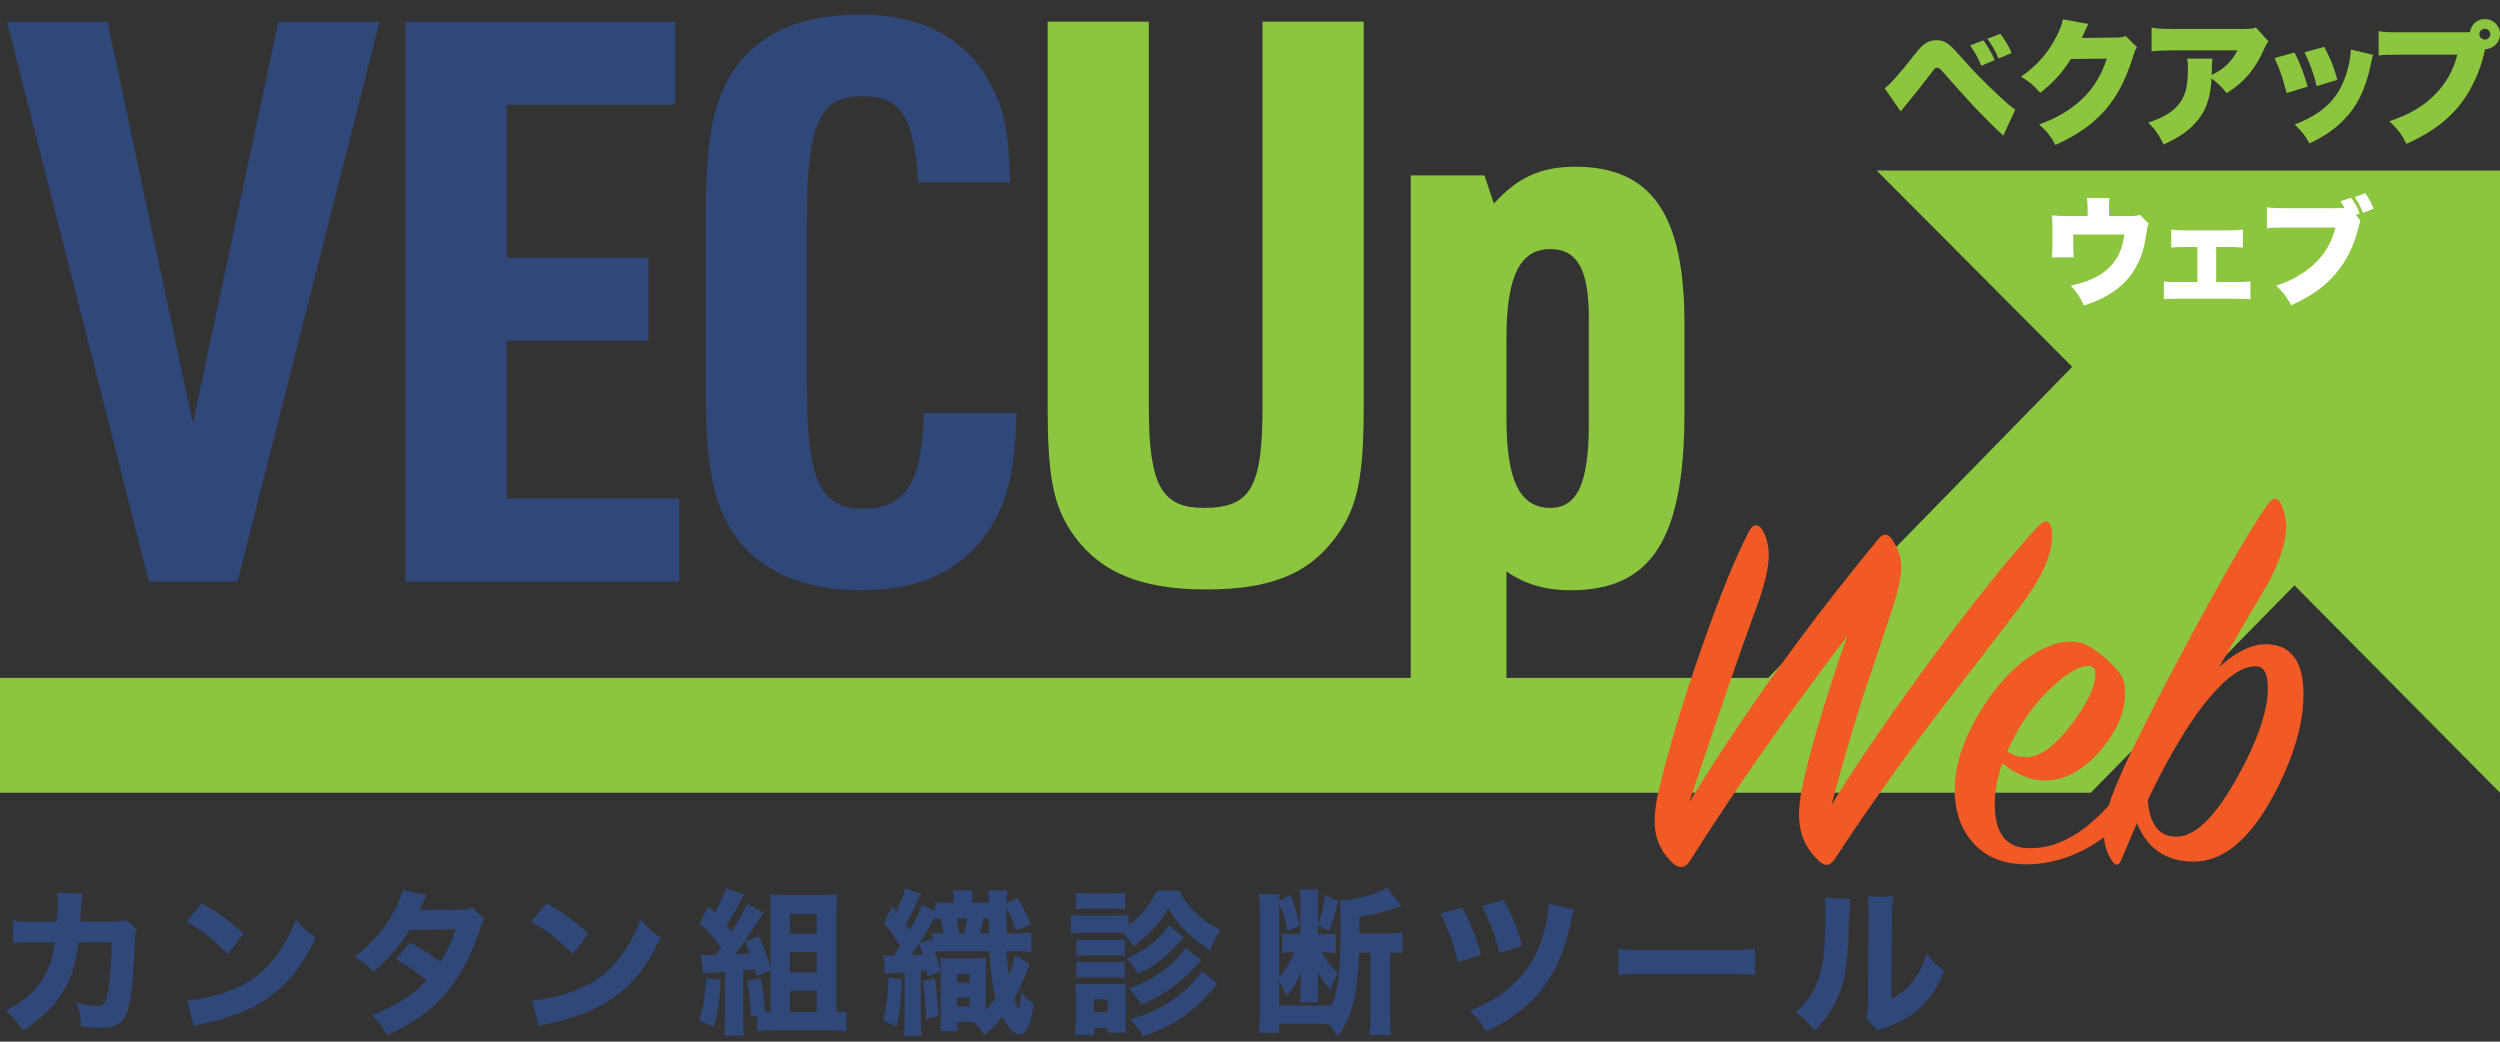 <?xml version="1.0" encoding="utf-8"?>
<!-- Generator: Adobe Illustrator 25.2.0, SVG Export Plug-In . SVG Version: 6.00 Build 0)  -->
<svg version="1.1" id="レイヤー_1" xmlns="http://www.w3.org/2000/svg" xmlns:xlink="http://www.w3.org/1999/xlink" x="0px"
	 y="0px" width="360px" height="150px" viewBox="0 0 360 150" style="enable-background:new 0 0 360 150;" xml:space="preserve">
<rect x="0" y="0" width="360" height="150" fill="#333333" stroke="none"/>
<style type="text/css">
	.st0{fill:#8CC63F;}
	.st1{enable-background:new    ;}
	.st2{fill:#304779;}
	.st3{fill:#FFFFFF;}
	.st4{fill:#F15A24;}
</style>
<polygon class="st0" points="360,24.556 270.246,24.556 298.4,52.823 254.62,97.623 0,97.623 0,114.156 301.067,114.156 
	330.4,84.29 360,114.156 "/>
<g class="st1">
	<path class="st2" d="M1.012,3.12h14.455l12.309,57.82L40.086,3.12h14.568l-20.44,80.632H21.452L1.012,3.12z"/>
	<path class="st2" d="M58.378,3.12h38.847v11.971h-24.28v22.021h20.44v11.971h-20.44v22.699H97.79v11.971H58.378V3.12z"/>
	<path class="st2" d="M146.347,59.472c-0.113,7.792-1.129,12.196-3.501,16.149c-3.84,6.324-10.051,9.373-18.859,9.373
		c-8.469,0-14.794-2.823-18.407-8.244c-2.823-4.178-3.952-10.164-3.952-19.876V30.336c0-10.954,1.355-17.052,4.856-21.343
		c3.727-4.63,9.486-6.889,17.278-6.889c9.147,0,15.584,3.501,19.085,10.39c1.807,3.387,2.484,7.114,2.597,13.777h-13.213
		c-0.678-9.599-2.485-12.422-8.131-12.422c-6.098,0-7.905,4.066-7.905,17.504v24.506c0,13.325,1.92,17.391,8.131,17.391
		c6.098,0,8.47-3.84,8.696-13.778H146.347z"/>
	<path class="st0" d="M165.431,3.12v55.448c0,11.293,1.807,14.568,7.905,14.568c6.776,0,8.469-2.936,8.469-14.568V3.12h14.568
		v55.448c0,10.164-0.903,14.455-3.84,18.521c-3.953,5.534-9.486,7.792-18.859,7.792c-10.05,0-16.036-2.823-19.876-9.034
		c-2.258-3.84-2.936-8.018-2.936-17.278V3.12H165.431z"/>
	<path class="st0" d="M203.149,25.254h10.615l1.355,4.065c3.501-3.84,6.776-5.308,11.744-5.308c10.955,0,15.697,6.889,15.697,22.586
		v12.761c0,18.294-4.743,25.635-16.375,25.635c-3.726,0-6.663-0.903-9.26-2.711v26.878h-13.778V25.254z M228.785,45.581
		c0-6.776-1.694-9.712-5.534-9.712c-4.404,0-6.323,3.952-6.323,12.874v11.519c0,8.921,1.92,12.874,6.323,12.874
		c3.84,0,5.534-3.501,5.534-11.97V45.581z"/>
</g>
<g class="st1">
	<path class="st2" d="M8.198,132.725c0.068-0.971,0.113-2.145,0.113-3.206c0-0.339,0-0.542-0.045-0.949l3.59,0.09
		c-0.113,0.745-0.113,0.745-0.203,2.71c-0.023,0.474-0.045,0.61-0.09,1.333h4.969c0.836,0,1.084-0.046,1.648-0.226l1.513,1.332
		c-0.203,0.43-0.248,0.655-0.271,1.559c-0.136,4.652-0.52,8.626-1.039,10.139c-0.61,1.852-1.603,2.507-3.884,2.507
		c-0.881,0-1.423-0.045-2.845-0.248c-0.068-1.649-0.158-2.123-0.655-3.388c1.22,0.339,2.213,0.497,2.958,0.497
		c1.061,0,1.355-0.452,1.694-2.62c0.248-1.626,0.429-4.426,0.429-6.571l-4.81,0.022c-0.339,2.846-0.79,4.449-1.762,6.369
		c-1.242,2.37-3.275,4.448-6.21,6.345c-0.948-1.445-1.31-1.852-2.461-2.868c2.936-1.536,4.72-3.252,5.872-5.578
		c0.565-1.152,0.881-2.213,1.084-3.613l0.113-0.655H4.969c-2.236,0-2.281,0-3.094,0.135l-0.023-3.297
		c0.858,0.158,1.423,0.18,3.162,0.18H8.198z"/>
	<path class="st2" d="M29.068,130.06c2.913,1.762,4.2,2.711,6.007,4.382l-2.281,2.958c-1.875-1.987-3.771-3.478-5.939-4.675
		L29.068,130.06z M26.945,144.062c2.077-0.135,4.652-0.745,6.73-1.648c2.868-1.197,4.878-2.891,6.639-5.533
		c1.016-1.513,1.626-2.732,2.281-4.494c1.061,1.242,1.468,1.625,2.868,2.619c-2.236,4.833-4.9,7.814-8.83,9.891
		c-1.807,0.949-4.404,1.875-6.572,2.349c-0.565,0.112-0.565,0.112-0.994,0.203c-0.519,0.112-0.655,0.158-1.129,0.316L26.945,144.062
		z"/>
	<path class="st2" d="M61.455,128.909c-0.226,0.384-0.293,0.496-0.587,1.151c-0.203,0.407-0.271,0.565-0.497,0.972l5.962-0.046
		c0.79-0.022,1.174-0.068,1.694-0.293l1.762,1.739c-0.316,0.362-0.339,0.407-0.723,1.536c-1.491,4.359-3.229,7.408-5.623,9.891
		c-1.987,2.055-4.449,3.726-7.656,5.194c-0.768-1.355-1.152-1.829-2.236-2.846c1.874-0.745,2.981-1.287,4.313-2.1
		c1.513-0.971,2.439-1.717,3.568-2.936c-1.535-1.287-2.732-2.1-4.426-3.026l2.055-2.416c1.987,1.106,3.049,1.806,4.336,2.8
		c0.971-1.49,1.648-2.935,2.213-4.697l-6.617,0.068c-1.378,2.258-2.959,4.11-5.217,6.052c-0.926-1.039-1.378-1.377-2.732-2.145
		c2.574-2.01,4.245-3.907,5.646-6.482c0.655-1.197,1.084-2.236,1.31-3.162L61.455,128.909z"/>
	<path class="st2" d="M78.734,130.06c2.913,1.762,4.2,2.711,6.007,4.382L82.46,137.4c-1.875-1.987-3.771-3.478-5.939-4.675
		L78.734,130.06z M76.611,144.062c2.077-0.135,4.652-0.745,6.73-1.648c2.868-1.197,4.878-2.891,6.639-5.533
		c1.016-1.513,1.626-2.732,2.281-4.494c1.061,1.242,1.468,1.625,2.868,2.619c-2.236,4.833-4.9,7.814-8.83,9.891
		c-1.807,0.949-4.404,1.875-6.572,2.349c-0.565,0.112-0.565,0.112-0.994,0.203c-0.519,0.112-0.655,0.158-1.129,0.316L76.611,144.062
		z"/>
	<path class="st2" d="M103.781,141.126c-0.158,3.026-0.406,4.72-1.016,6.775l-2.123-1.017c0.655-1.739,0.948-3.5,1.016-6.052
		L103.781,141.126z M108.953,140.584c-0.113-0.474-0.135-0.61-0.248-1.017c-0.226,0.023-0.407,0.046-0.52,0.069
		c-0.474,0.045-0.474,0.045-1.174,0.112v6.91c0,1.22,0.023,1.739,0.136,2.462h-2.891c0.113-0.745,0.135-1.287,0.135-2.462v-6.707
		c-0.339,0.023-0.339,0.023-2.1,0.136c-0.406,0.022-0.677,0.045-1.061,0.135l-0.293-2.778c0.384,0.068,0.745,0.09,1.491,0.09
		c0.158,0,0.339,0,0.587,0c0.339-0.429,0.497-0.655,0.813-1.106c-1.039-1.401-2.055-2.53-3.094-3.478l1.31-2.438
		c0.429,0.429,0.565,0.564,0.881,0.903c0.677-1.13,1.378-2.643,1.603-3.546l2.62,0.949c-0.136,0.226-0.136,0.226-0.565,1.039
		c-0.858,1.603-1.197,2.146-2.01,3.388c0.316,0.384,0.316,0.384,0.768,0.925c1.287-2.032,1.875-3.116,2.236-4.02l2.371,1.287
		c-0.181,0.249-0.316,0.43-0.632,0.949c-1.174,1.897-2.688,4.11-3.478,5.058c0.497-0.022,1.197-0.09,2.146-0.18
		c-0.226-0.61-0.316-0.814-0.655-1.626l1.987-0.813c0.858,2.009,1.265,3.094,1.648,4.652v-8.356c0-0.858-0.022-1.535-0.09-2.326
		c0.768,0.068,1.378,0.09,2.258,0.09h5.059c1.039,0,1.784-0.023,2.349-0.113c-0.068,0.858-0.09,1.491-0.09,2.462v14.498h0.203
		c0.452,0,0.903-0.045,1.22-0.112v2.891c-0.7-0.09-1.558-0.135-2.439-0.135h-8.062c-0.881,0-1.716,0.045-2.371,0.135v-2.258
		l-0.881,0.157c-0.113-2.393-0.248-3.794-0.519-5.193l1.942-0.384c0.361,1.92,0.429,2.349,0.61,4.9h0.813v-6.007L108.953,140.584z
		 M113.74,134.465h3.884v-2.869h-3.884V134.465z M113.74,140.042h3.884v-2.958h-3.884V140.042z M113.74,145.733h3.884v-3.049h-3.884
		V145.733z"/>
	<path class="st2" d="M129.845,141.059c-0.136,3.319-0.271,4.652-0.723,6.82l-1.942-0.971c0.474-1.739,0.7-3.545,0.745-6.12
		L129.845,141.059z M136.575,136.993c-0.7,0-1.423,0.023-1.942,0.046c0.452,1.513,0.519,1.693,0.79,2.845l-1.829,0.723l-0.158-0.881
		c-0.474,0.046-0.745,0.09-0.836,0.09v6.504c0,1.467,0.023,2.123,0.136,2.823h-2.62c0.113-0.723,0.135-1.401,0.135-2.823v-6.323
		c-1.626,0.112-2.574,0.18-2.823,0.226l-0.226-2.688c0.362,0.068,0.587,0.09,1.061,0.09c0.068,0,0.271,0,0.407-0.023
		c0.542-0.768,0.565-0.813,0.948-1.378c-0.7-1.174-1.423-2.19-2.349-3.319l1.22-2.371l0.565,0.723
		c0.542-1.084,1.152-2.665,1.288-3.365l2.281,0.88c-0.271,0.452-0.271,0.452-0.836,1.717c-0.407,0.88-0.836,1.716-1.378,2.619
		c0.361,0.52,0.361,0.52,0.587,0.858c0.926-1.648,1.536-2.891,1.784-3.681l1.919,0.904v-1.265c0.474,0.068,0.836,0.09,1.378,0.09
		h1.265c0-0.994-0.023-1.242-0.113-1.784h2.845c-0.09,0.52-0.113,0.791-0.113,1.784h1.084c0.655,0,0.903,0,1.332-0.045
		c0-1.084-0.022-1.198-0.068-1.74h2.755c-0.09,0.655-0.113,0.949-0.135,1.784l1.626-0.677c0.813,1.355,1.332,2.349,1.875,3.794
		l-2.123,0.88c-0.474-1.513-0.813-2.281-1.378-3.297c0,1.739,0,1.92,0.045,3.703h1.016c1.31,0,1.897-0.023,2.53-0.112v2.8
		c-0.768-0.09-1.265-0.113-2.53-0.113h-1.061c0.022,0.655,0.022,0.655,0.339,3.433c0.429-1.106,0.79-2.19,0.926-2.845l2.077,1.22
		c-0.113,0.271-0.113,0.271-0.406,1.061c-0.429,1.174-1.31,3.071-1.852,4.042c0.271,0.633,0.61,1.333,0.655,1.333
		c0.136,0,0.316-0.971,0.429-2.394c0.677,0.904,0.994,1.198,1.762,1.717c-0.316,2.845-1.061,4.359-2.1,4.359
		c-0.745,0-1.581-0.858-2.439-2.508c-0.813,1.062-1.084,1.333-2.597,2.688c-0.429-0.768-0.971-1.468-1.581-1.965h-2.281v1.355
		h-2.484c0.068-0.542,0.09-1.174,0.09-1.942v-6.663c0-1.016-0.023-1.378-0.068-1.942c0.339,0.045,0.61,0.068,1.377,0.068h3.817
		c0.565,0,0.926-0.023,1.4-0.068c-0.045,0.474-0.045,0.836-0.045,1.965v5.555c0.52-0.542,0.858-0.949,1.423-1.716
		c-0.497-2.033-0.7-3.659-0.881-6.753H136.575z M131.968,136.474c-0.158,0.271-0.271,0.429-0.723,1.061
		c0.61-0.023,1.152-0.045,1.649-0.09c-0.158-0.542-0.203-0.722-0.52-1.581C132.261,136.045,132.261,136.045,131.968,136.474z
		 M134.227,134.328c0.542,0.046,0.903,0.068,1.648,0.09c-0.113-0.722-0.248-1.445-0.452-2.168c-0.316,0.022-0.406,0.022-0.723,0.068
		v-0.407c-1.174,2.123-1.265,2.281-2.303,3.907l1.626-0.565c0.09,0.249,0.135,0.339,0.203,0.542V134.328z M134.61,140.878
		c0.271,1.829,0.384,2.981,0.52,5.397l-1.784,0.519c-0.113-2.777-0.203-3.771-0.452-5.555L134.61,140.878z M138.811,134.419
		c0.158-0.61,0.339-1.445,0.429-2.168h-1.445c0.113,0.61,0.135,0.722,0.293,2.168H138.811z M137.795,141.487h1.852v-1.22h-1.852
		V141.487z M137.795,144.92h1.852v-1.287h-1.852V144.92z M142.424,134.419c-0.022-0.971-0.022-1.174-0.045-2.146
		c-0.203,0-0.293-0.022-0.768-0.022c-0.135,0.813-0.248,1.241-0.497,2.168H142.424z"/>
	<path class="st2" d="M169.776,128.254c1.264,2.439,2.981,4.065,5.939,5.669c-0.564,0.858-0.858,1.467-1.445,2.913
		c-1.31-0.79-2.281-1.535-3.319-2.529c-1.017-0.994-1.694-1.852-2.732-3.546c-0.858,1.536-1.513,2.416-2.733,3.614
		c-0.858,0.813-1.445,1.31-2.326,1.942c-0.587-1.016-0.836-1.355-1.423-1.987c-0.316,0-0.406,0-0.948,0h-4.765
		c-0.813,0-1.287,0.023-1.829,0.09v-2.688c0.542,0.09,0.971,0.113,1.829,0.113h4.675c0.904,0,1.355-0.023,1.829-0.09v1.468
		c1.784-1.287,2.958-2.71,4.065-4.969H169.776z M154.803,149.03c0.068-0.722,0.113-1.49,0.113-2.213v-3.455
		c0-0.723-0.022-1.107-0.09-1.717c0.497,0.046,0.948,0.068,1.739,0.068h4.087c0.813,0,1.129-0.022,1.468-0.068
		c-0.045,0.43-0.045,0.745-0.045,1.581v3.614c0,0.768,0.022,1.4,0.09,1.874H159.5v-0.677h-1.965v0.994H154.803z M154.916,128.547
		c0.61,0.068,0.971,0.09,1.92,0.09h3.275c0.948,0,1.31-0.023,1.919-0.09v2.371c-0.542-0.045-1.016-0.068-1.919-0.068h-3.275
		c-0.836,0-1.4,0.023-1.92,0.068V128.547z M154.983,135.277c0.452,0.068,0.678,0.068,1.378,0.068h4.268
		c0.723,0,0.971-0.023,1.332-0.068v2.349c-0.406-0.045-0.655-0.068-1.332-0.068h-4.268c-0.677,0-0.971,0.023-1.378,0.068V135.277z
		 M154.983,138.461c0.407,0.045,0.7,0.068,1.378,0.068h4.268c0.723,0,0.903,0,1.332-0.068v2.349
		c-0.384-0.045-0.677-0.068-1.378-0.068h-4.245c-0.677,0-0.903,0-1.355,0.068V138.461z M157.513,145.733h1.987v-1.829h-1.987
		V145.733z M170.498,134.984c-0.271,0.293-0.339,0.361-0.61,0.655c-1.852,2.123-3.726,3.546-6.03,4.607
		c-0.519-0.926-0.926-1.491-1.649-2.236c1.784-0.768,3.004-1.513,4.178-2.552c0.88-0.767,1.107-1.039,1.897-2.235L170.498,134.984z
		 M173.027,138.213c-1.649,1.829-2.055,2.236-3.094,3.094c-1.626,1.377-3.5,2.484-5.6,3.364c-0.791-1.241-0.971-1.49-1.784-2.326
		c1.716-0.61,2.236-0.858,3.478-1.581c1.581-0.949,2.665-1.829,3.726-3.027c0.452-0.519,0.723-0.88,0.948-1.241L173.027,138.213z
		 M175.353,141.691c-0.429,0.452-0.429,0.452-0.61,0.655c-1.671,1.874-2.304,2.484-3.613,3.5c-1.92,1.468-3.726,2.393-6.572,3.387
		c-0.474-0.948-0.948-1.558-1.807-2.461c3.004-0.858,5.239-1.987,7.452-3.772c1.242-1.039,2.281-2.168,2.845-3.161L175.353,141.691z
		"/>
	<path class="st2" d="M195.704,137.174c-0.068,2.642-0.271,4.697-0.677,6.572c-0.497,2.349-1.084,3.68-2.371,5.51
		c-0.519-0.836-0.791-1.197-1.422-1.784c-0.791-0.046-0.926-0.046-1.829-0.046h-5.217v1.31h-2.935
		c0.112-0.903,0.158-1.694,0.158-2.755v-14.43c0-1.197-0.046-1.92-0.136-2.778h3.027c-0.068,0.407-0.068,0.542-0.09,0.949
		l1.671-0.836c0.745,2.19,0.903,2.732,1.287,4.381l-1.762,0.814c-0.316-1.603-0.677-2.755-1.22-3.975c0,0.271,0,0.384,0,0.587
		v10.027c0.858-0.948,1.581-2.145,2.19-3.568h-0.203c-0.565,0-1.152,0.023-1.536,0.068v-2.777c0.588,0.068,0.858,0.09,1.581,0.09
		h1.039v-4.766c0-0.836-0.023-1.197-0.113-1.693h2.732c-0.068,0.452-0.09,0.813-0.09,1.716v4.743h1.106
		c0.723,0,1.152-0.023,1.468-0.09v2.8c-0.474-0.068-0.926-0.09-1.717-0.09h-0.361c0.723,1.242,1.355,2.033,2.416,3.004
		c-0.474,0.745-0.813,1.467-1.129,2.371c-0.994-1.152-1.378-1.717-1.874-2.711c0.045,0.519,0.09,1.242,0.09,1.603v1.626
		c0,0.655,0,0.836,0.068,1.287h-2.665c0.068-0.497,0.068-0.791,0.068-1.31v-1.332c0-0.204,0.023-0.791,0.09-1.762
		c-0.633,1.581-1.061,2.303-2.123,3.59c-0.362-1.016-0.52-1.332-1.039-2.235v3.5h5.285c0.903,0,1.693-0.023,2.326-0.09
		c0.971-2.349,1.242-4.946,1.242-11.833c0-1.943-0.023-2.371-0.135-3.139c1.377-0.068,3.364-0.474,4.991-1.039
		c0.858-0.294,1.355-0.542,1.852-0.881l2.077,2.688c-0.068,0.023-0.112,0.023-0.135,0.045c-0.361,0.09-0.361,0.09-0.745,0.226
		c-1.626,0.565-3.545,1.017-5.194,1.242v2.416h4.201c0.836,0,1.401-0.045,1.987-0.135v2.981c-0.542-0.068-0.903-0.09-1.762-0.09
		v9.146c0,1.152,0.023,1.897,0.135,2.71h-3.116c0.09-0.768,0.135-1.558,0.135-2.71v-9.146H195.704z M192.723,129.767
		c-0.655,2.462-0.858,3.094-1.378,4.291l-1.558-0.881c0.541-1.535,0.767-2.461,1.061-4.29L192.723,129.767z"/>
	<path class="st2" d="M210.545,130.693c1.174,2.123,1.874,3.84,2.732,6.82l-3.32,1.017c-0.655-2.688-1.513-5.058-2.551-6.955
		L210.545,130.693z M226.646,130.964c-0.181,0.587-0.249,0.79-0.519,2.168c-0.926,4.426-2.665,7.927-5.217,10.636
		c-1.784,1.852-3.929,3.342-6.91,4.788c-0.7-1.287-1.061-1.784-2.371-3.049c2.665-0.971,4.585-2.145,6.437-3.929
		c1.851-1.739,3.003-3.568,3.884-6.188c0.677-1.919,1.039-3.703,1.061-5.261L226.646,130.964z M216.529,129.608
		c1.084,1.875,1.92,3.907,2.688,6.572l-3.275,1.039c-0.677-2.551-1.355-4.381-2.53-6.752L216.529,129.608z"/>
	<path class="st2" d="M233.04,136.632c1.017,0.135,1.829,0.181,4.133,0.181h11.426c2.281,0,3.094-0.023,4.133-0.158v3.703
		c-0.903-0.068-2.393-0.112-4.155-0.112h-11.404c-1.965,0-3.253,0.045-4.133,0.135V136.632z"/>
	<path class="st2" d="M266.443,129.45c-0.09,0.678-0.09,0.678-0.249,5.127c-0.158,4.697-0.587,7.046-1.784,9.507
		c-0.791,1.648-1.626,2.823-3.094,4.313c-1.083-1.378-1.513-1.784-2.732-2.642c1.74-1.536,2.711-2.981,3.388-5.172
		c0.474-1.49,0.677-2.8,0.813-5.194c0.046-1.106,0.09-2.642,0.09-3.861c0-1.264-0.023-1.694-0.09-2.281L266.443,129.45z
		 M272.631,129.112c-0.135,0.926-0.158,1.197-0.181,2.732l-0.112,12.014c1.4-0.768,2.235-1.445,3.094-2.53
		c0.926-1.174,1.536-2.393,2.009-3.997c0.926,1.174,1.288,1.536,2.53,2.53c-0.948,2.349-2.146,4.087-3.748,5.487
		c-1.31,1.13-2.462,1.784-4.766,2.643c-0.564,0.203-0.745,0.271-1.039,0.452l-1.671-1.784c0.158-0.632,0.203-1.084,0.226-2.168
		l0.09-12.692c0-0.226,0-0.43,0-0.633c0-0.994-0.023-1.513-0.09-2.078L272.631,129.112z"/>
</g>
<g class="st1">
	<path class="st0" d="M271.386,12.716c0.797-0.564,2.08-2.002,4.374-4.937c0.7-0.894,1.186-1.361,1.633-1.614
		c0.467-0.253,0.952-0.369,1.477-0.369c1.147,0,1.711,0.369,3.304,2.177c1.944,2.216,3.578,3.888,5.93,6.065
		c1.069,0.992,1.438,1.283,2.099,1.75l-1.73,3.732c-1.147-1.03-3.091-2.975-4.471-4.451c-0.699-0.739-3.226-3.558-4.354-4.86
		c-0.292-0.33-0.486-0.467-0.699-0.467c-0.272,0-0.272,0-1.031,1.011c-1.031,1.361-1.924,2.488-3.499,4.393
		c-0.195,0.234-0.214,0.253-0.72,0.894L271.386,12.716z M285.616,5.815c0.641,0.894,1.205,1.866,1.613,2.838l-1.924,0.817
		c-0.447-1.108-0.875-1.866-1.614-2.935L285.616,5.815z M288.045,4.863c0.7,0.914,1.069,1.536,1.633,2.761l-1.885,0.797
		c-0.583-1.303-0.836-1.749-1.614-2.838L288.045,4.863z"/>
	<path class="st0" d="M300.717,3.444c-0.097,0.175-0.136,0.233-0.233,0.486c-0.04,0.058-0.078,0.175-0.136,0.292
		c-0.078,0.194-0.136,0.33-0.175,0.408c-0.253,0.564-0.253,0.564-0.389,0.836l4.88-0.058c0.757,0,0.972-0.039,1.438-0.214
		l1.613,1.594c-0.233,0.389-0.292,0.506-0.563,1.38c-0.992,3.227-2.313,5.754-4.024,7.698c-1.77,2.022-3.966,3.558-7.154,5.015
		c-0.641-1.244-1.244-2.002-2.333-2.955c2.76-1.011,4.782-2.255,6.492-3.966c1.439-1.458,2.528-3.285,3.246-5.521l-5.171,0.058
		c-1.263,2.002-2.566,3.421-4.412,4.879c-0.992-1.128-1.478-1.555-2.761-2.333c2.371-1.672,3.907-3.441,5.171-5.929
		c0.505-1.011,0.739-1.653,0.836-2.333L300.717,3.444z"/>
	<path class="st0" d="M326.666,5.971c-0.292,0.311-0.351,0.409-0.603,1.011c-1.244,2.916-2.916,4.879-5.424,6.434
		c-0.68-0.875-1.322-1.497-2.177-2.119c-0.117,2.022-0.447,3.441-1.127,4.724c-0.681,1.244-1.691,2.352-3.033,3.285
		c-0.797,0.544-1.458,0.894-2.74,1.497c-0.778-1.535-1.09-2.002-2.217-3.149c2.139-0.68,3.538-1.536,4.452-2.702
		c0.933-1.205,1.263-2.585,1.263-5.171c0-0.622-0.019-0.914-0.117-1.342h3.655c-0.059,0.389-0.078,0.564-0.098,1.672
		c0,0.019-0.019,0.486-0.019,0.68c0.117-0.077,0.117-0.077,0.447-0.233c1.419-0.72,2.566-1.886,3.266-3.305h-9.273
		c-1.477,0-2.158,0.039-3.091,0.136V3.988c0.894,0.136,1.555,0.175,3.15,0.175h10.186c1.089,0,1.225-0.019,1.672-0.214
		L326.666,5.971z"/>
	<path class="st0" d="M330.415,7.565c0.758,1.439,1.361,3.033,1.885,4.918l-3.033,0.914c-0.505-2.041-0.894-3.207-1.73-5.035
		L330.415,7.565z M341.729,7.895c-0.117,0.35-0.136,0.428-0.292,1.186c-0.583,2.741-1.342,4.724-2.43,6.337
		c-1.05,1.555-2.429,2.877-4.082,3.946c-0.681,0.427-1.205,0.719-2.352,1.303c-0.661-1.186-1.05-1.672-2.139-2.741
		c3.907-1.516,6.026-3.46,7.231-6.687c0.506-1.361,0.836-2.955,0.856-4.101L341.729,7.895z M334.692,6.748
		c1.031,2.002,1.38,2.877,1.886,4.744l-2.975,0.913c-0.369-1.614-0.894-3.071-1.749-4.879L334.692,6.748z"/>
	<path class="st0" d="M355.082,4.649c0.214,0,0.369,0,0.583-0.02c0.233-1.166,1.049-1.886,2.158-1.886
		c1.205,0,2.177,0.952,2.177,2.158c0,1.205-0.875,2.099-2.139,2.197c-0.059,0.175-0.059,0.175-0.175,0.7
		c-0.797,3.363-2.488,6.512-4.744,8.728c-1.691,1.653-3.538,2.877-6.415,4.199c-0.681-1.38-1.127-1.963-2.45-3.266
		c2.877-0.972,4.821-2.099,6.532-3.81c1.633-1.652,2.663-3.48,3.246-5.773h-8.125c-1.691,0-2.45,0.019-3.208,0.116V4.494
		c0.836,0.136,1.419,0.156,3.266,0.156H355.082z M357.025,4.921c0,0.427,0.351,0.778,0.798,0.778c0.427,0,0.777-0.35,0.777-0.778
		c0-0.427-0.35-0.778-0.777-0.778C357.376,4.144,357.025,4.494,357.025,4.921z"/>
</g>
<g class="st1">
	<path class="st3" d="M306.751,31.112c0.814,0,1.034-0.034,1.39-0.187l1.287,1.305c-0.17,0.288-0.203,0.406-0.288,1.033
		c-0.288,2.084-0.661,3.422-1.305,4.709c-0.948,1.932-2.371,3.422-4.354,4.557c-0.949,0.559-1.796,0.915-3.388,1.474
		c-0.542-1.203-0.949-1.813-1.898-2.863c2.542-0.576,4.185-1.339,5.421-2.508c1.305-1.237,2.033-2.778,2.27-4.862h-7.336v1.508
		c0,0.779,0.018,1.321,0.068,1.779h-3.167c0.068-0.627,0.102-1.067,0.102-1.864v-2.355c0-0.695-0.034-1.169-0.085-1.83
		c0.881,0.085,1.169,0.102,2.117,0.102h3.033v-1.034c0-0.61-0.034-1.016-0.102-1.558h3.253c-0.051,0.44-0.084,0.915-0.068,1.542
		v1.05H306.751z"/>
	<path class="st3" d="M319.134,40.615h2.643c1.084,0,1.61-0.017,2.287-0.101v2.575c-0.61-0.051-1.084-0.068-2.287-0.068h-7.878
		c-1.236,0-1.49,0-2.304,0.068v-2.575c0.627,0.085,1.051,0.101,2.287,0.101h2.541v-5.048h-1.559c-1.118,0-1.473,0.017-2.202,0.084
		v-2.592c0.661,0.085,1.169,0.119,2.185,0.119h5.912c1.084,0,1.559-0.034,2.219-0.119v2.592c-0.474-0.051-1.169-0.084-2.219-0.084
		h-1.626V40.615z"/>
	<path class="st3" d="M339.902,31.806c-0.102,0.288-0.135,0.39-0.237,0.796c-0.661,2.728-1.745,4.93-3.287,6.76
		c-1.575,1.88-3.472,3.235-6.454,4.608c-0.677-1.271-0.966-1.661-2.151-2.846c1.457-0.474,2.371-0.881,3.591-1.66
		c2.559-1.592,4.303-3.947,4.93-6.692h-7.285c-1.457,0-1.897,0.017-2.575,0.101v-3.033c0.728,0.119,1.169,0.136,2.626,0.136h7.285
		c0.457,0,0.644,0,0.999-0.017c0.136-0.017,0.136-0.017,0.255-0.017c-0.153-0.288-0.153-0.305-0.576-0.966l1.542-0.492
		c0.593,0.83,0.728,1.101,1.253,2.253l-0.576,0.203L339.902,31.806z M340.596,27.825c0.576,0.796,0.848,1.304,1.203,2.236
		l-1.524,0.593c-0.322-0.83-0.61-1.372-1.186-2.287L340.596,27.825z"/>
</g>
<g>
	<path class="st4" d="M265.99,91.604c-8.617,11.317-16.169,22.113-22.658,32.39c-0.364,0.571-0.778,0.857-1.246,0.857
		c-0.364,0-0.727-0.156-1.089-0.467c-1.818-1.608-2.725-3.659-2.725-6.151c0-1.297,0.206-2.828,0.623-4.593
		c1.401-5.865,3.426-12.587,6.073-20.166c2.647-7.578,4.931-13.21,6.852-16.896c0.311-0.623,0.674-0.935,1.089-0.935
		c0.312,0,0.597,0.208,0.857,0.623c0.623,1.09,0.934,2.311,0.934,3.659c0,1.818-0.571,4.282-1.712,7.397
		c-2.129,5.711-5.373,15.105-9.732,28.186c7.785-12.717,16.868-25.356,27.251-37.918c0.674-0.829,1.323-0.804,1.946,0.078
		c0.882,1.298,1.324,2.621,1.324,3.97c0,1.454-0.442,3.504-1.324,6.151c-2.18,6.592-3.581,10.772-4.204,12.535
		c-1.713,5.503-3.219,10.694-4.516,15.573c3.841-6.229,8.928-13.626,15.261-22.19c6.177-8.254,11.03-14.248,14.56-17.986
		c0.415-0.415,0.778-0.623,1.089-0.623c0.571,0,0.857,0.727,0.857,2.18c0,2.647-1.531,5.996-4.593,10.044
		c-3.946,5.191-7.916,10.355-11.913,15.494c-5.867,7.786-10.771,14.716-14.716,20.789c-0.416,0.623-0.83,0.935-1.245,0.935
		c-0.312,0-0.676-0.183-1.09-0.546c-1.921-1.764-2.881-3.97-2.881-6.618c0-1.194,0.156-2.57,0.467-4.127
		C260.721,107.748,262.876,100.532,265.99,91.604z"/>
	<path class="st4" d="M288.336,109.901c-0.728,2.115-1.09,4.075-1.09,5.88c0,4.076,1.531,6.19,4.594,6.344
		c5.345,0.261,10.511-3.398,15.494-10.978c0.517-0.778,0.959-0.751,1.323,0.078c0.518,1.142,0.078,2.752-1.323,4.827
		c-1.662,2.441-3.881,4.438-6.657,5.996c-2.777,1.557-5.645,2.361-8.603,2.414c-3.323,0.051-5.917-0.923-7.786-2.92
		c-1.869-1.998-2.804-4.581-2.804-7.748c0-2.906,0.779-5.89,2.336-8.954c1.972-3.893,4.361-7.007,7.163-9.343
		c2.595-2.075,5.008-3.115,7.241-3.115c0.986,0,1.817,0.208,2.492,0.623c1.869,1.09,3.399,2.441,4.594,4.049
		c0.467,0.623,0.7,1.507,0.7,2.647c0,2.7-1.064,5.347-3.192,7.942c-2.596,3.167-5.373,4.75-8.331,4.75
		C292.41,112.392,290.36,111.563,288.336,109.901z M289.036,108.188c0.882,0.572,1.764,0.857,2.647,0.857
		c2.024,0,4.23-1.583,6.619-4.75c2.284-3.01,3.426-5.424,3.426-7.242c0-0.778-0.338-1.168-1.012-1.168
		c-1.298,0-3.036,1.012-5.216,3.036c-2.388,2.233-4.335,4.88-5.84,7.942C289.504,107.176,289.295,107.617,289.036,108.188z"/>
	<path class="st4" d="M328.9,111.459c-3.789,8.408-8.124,12.613-13.003,12.613c-3.945,0-6.67-1.842-8.176-5.528
		c-0.519,1.176-1.272,2.938-2.258,5.287c-0.364,0.835-0.778,0.915-1.245,0.241c-0.83-1.145-1.246-2.472-1.246-3.984
		c0-1.301,0.286-2.837,0.856-4.607c1.039-3.28,4.425-10.308,10.161-21.085c5.735-10.776,9.927-18.039,12.575-21.789
		c0.362-0.52,0.7-0.781,1.012-0.781c0.518,0,0.934,0.546,1.246,1.635c0.259,0.831,0.389,1.584,0.389,2.258
		c0,2.284-0.908,5.114-2.725,8.487c-1.506,2.492-3.815,6.438-6.93,11.835c2.439-2.18,4.672-3.27,6.696-3.27
		c3.633,0,5.451,2.414,5.451,7.242C331.703,103.439,330.769,107.253,328.9,111.459z M325.085,95.964
		c-1.661-0.156-3.556,0.883-5.684,3.114c-3.167,3.27-6.54,8.643-10.122,16.117c0.259,3.531,1.635,5.295,4.126,5.295
		c3.01,0,6.333-3.607,9.967-10.823c2.127-4.255,3.192-7.759,3.192-10.511C326.564,97.132,326.071,96.069,325.085,95.964z"/>
</g>
</svg>
